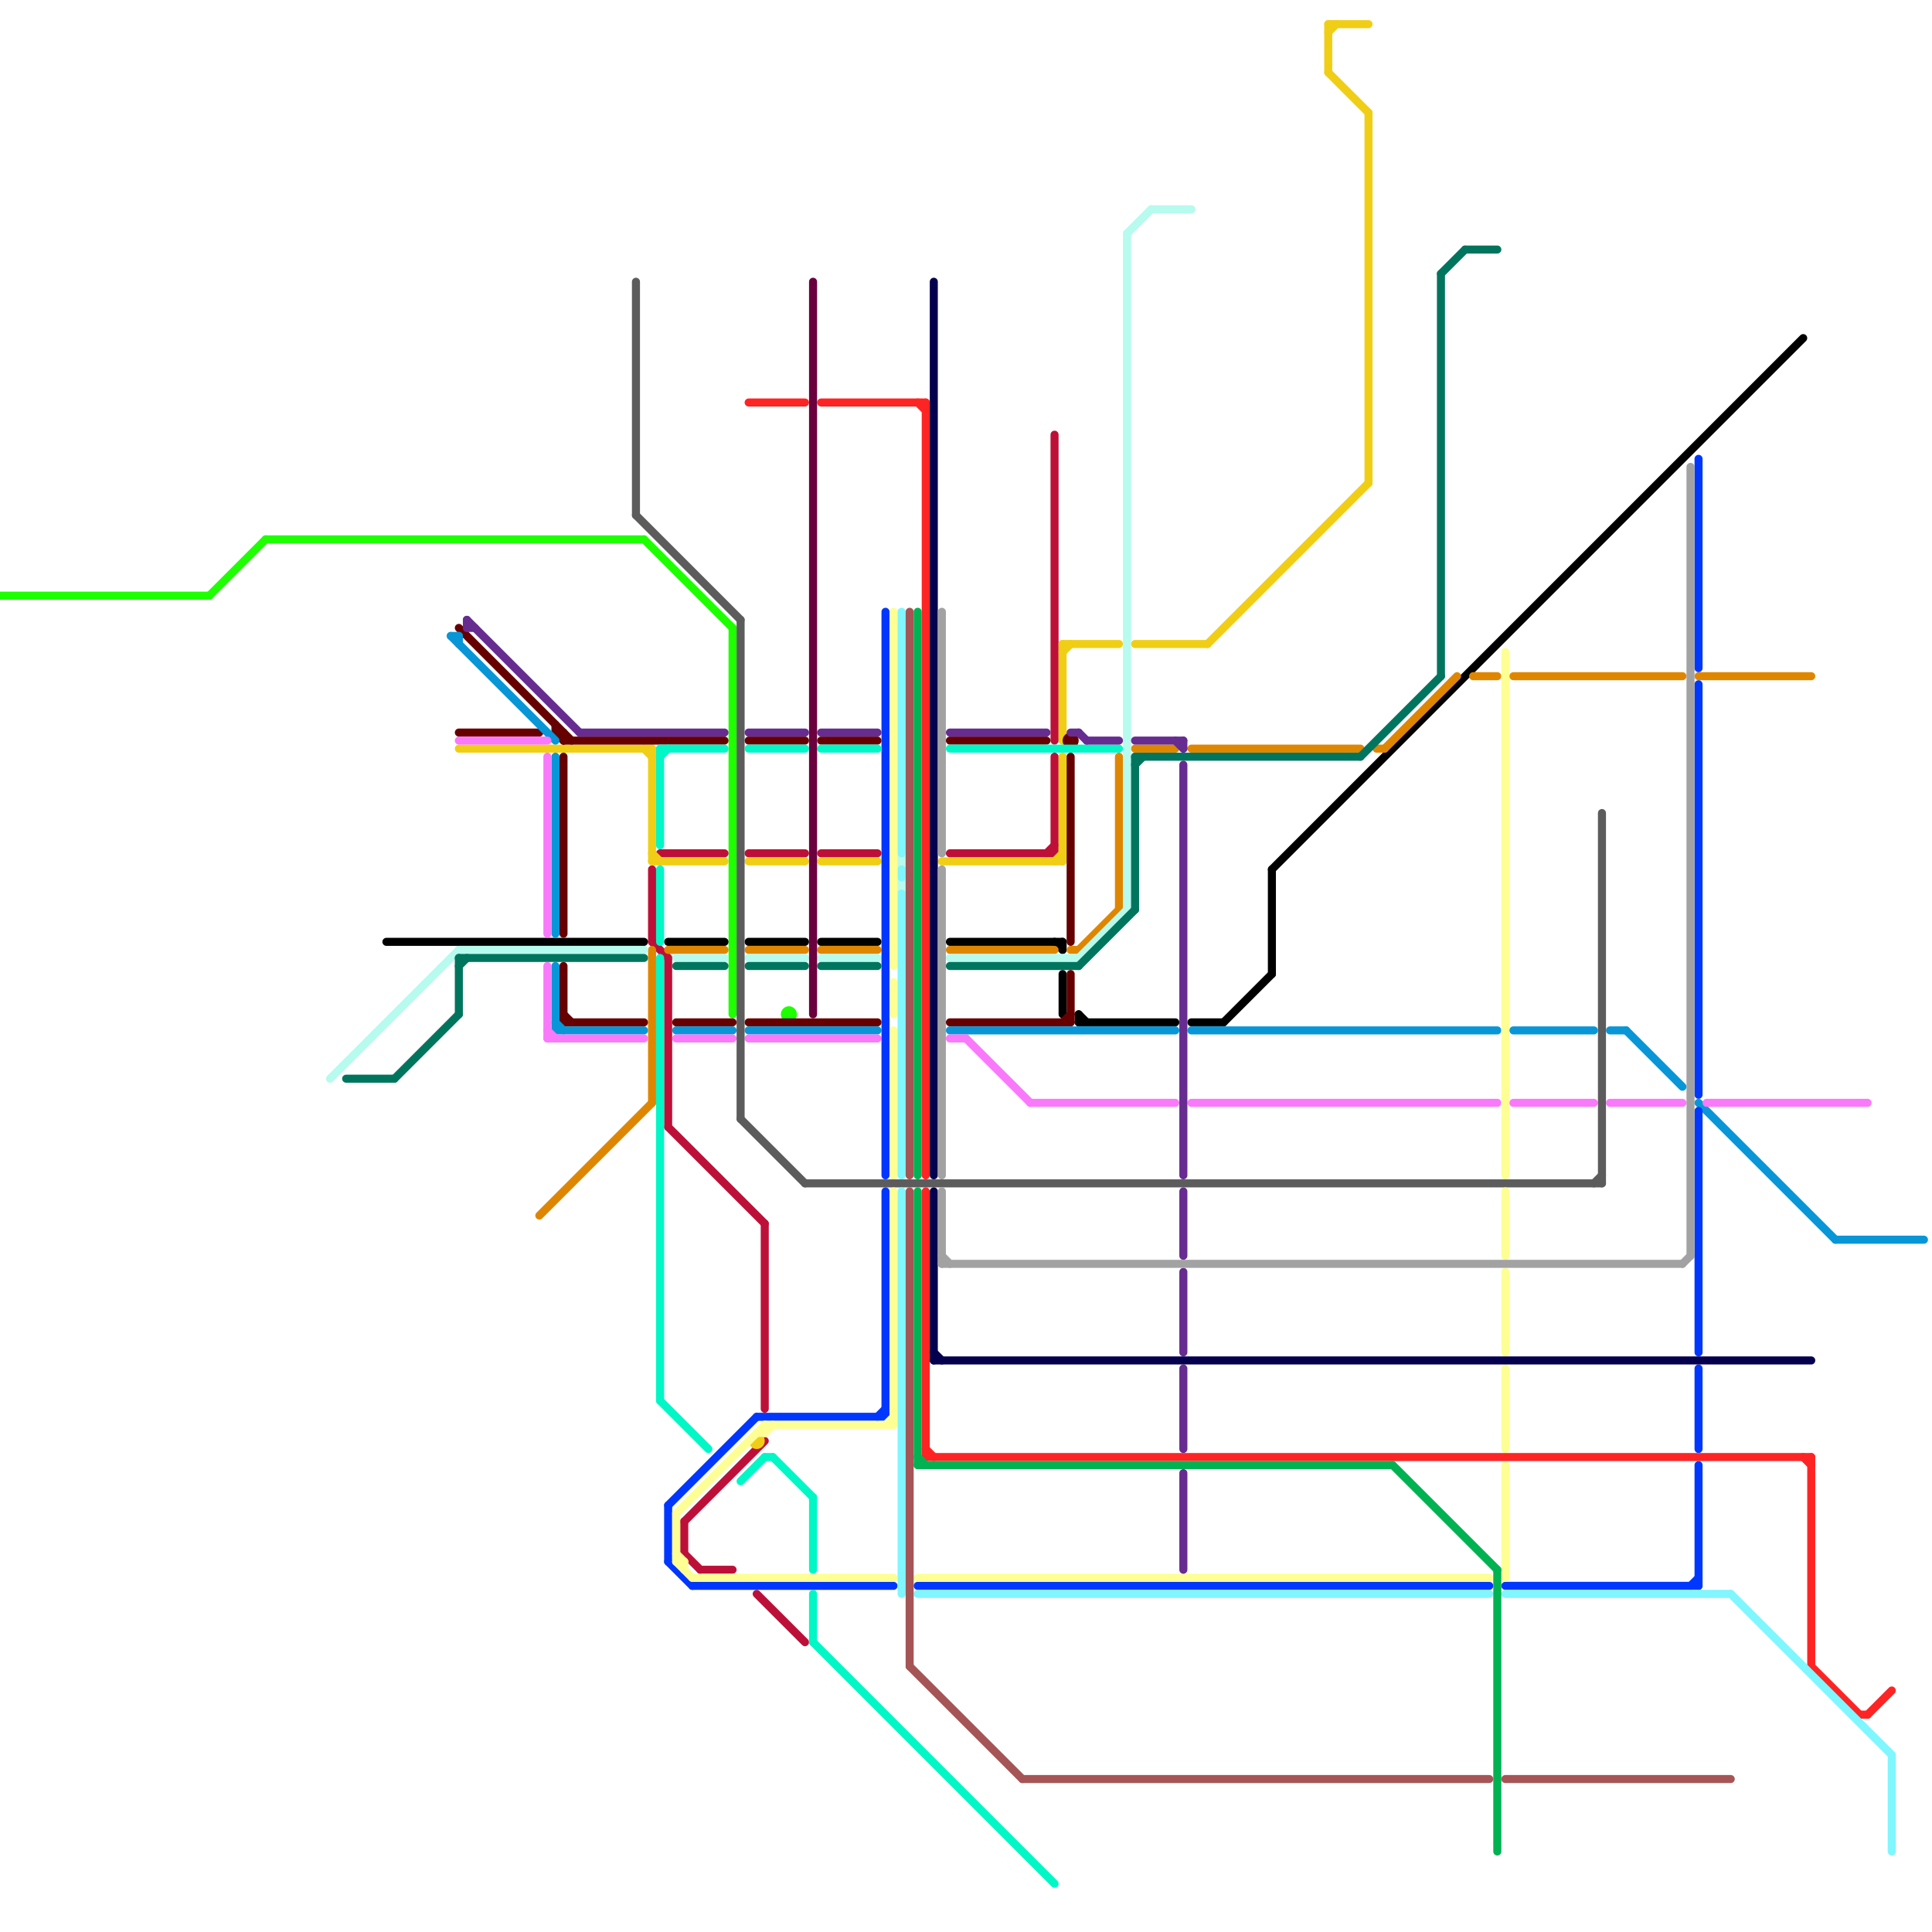 
<svg version="1.1" xmlns="http://www.w3.org/2000/svg" viewBox="0 0 240 240">
<style>line { stroke-width: 1; fill: none; stroke-linecap: round; stroke-linejoin: round; } .c0 { stroke: #1eff00 } .c1 { stroke: #bd1038 } .c2 { stroke: #f0ce15 } .c3 { stroke: #000000 } .c4 { stroke: #df8600 } .c5 { stroke: #b6fbed } .c6 { stroke: #00755e } .c7 { stroke: #660000 } .c8 { stroke: #0896d7 } .c9 { stroke: #f979fb } .c10 { stroke: #5c5c5c } .c11 { stroke: #0037ff } .c12 { stroke: #fdff94 } .c13 { stroke: #02f7c6 } .c14 { stroke: #ff2424 } .c15 { stroke: #662c90 } .c16 { stroke: #6b003e } .c17 { stroke: #80f6ff } .c18 { stroke: #a55555 } .c19 { stroke: #00b251 } .c20 { stroke: #05004d } .c21 { stroke: #a2a2a2 }</style><line class="c0" x1="0" y1="74" x2="26" y2="74"/><line class="c0" x1="80" y1="67" x2="91" y2="78"/><line class="c0" x1="91" y1="78" x2="91" y2="126"/><line class="c0" x1="26" y1="74" x2="33" y2="67"/><line class="c0" x1="33" y1="67" x2="80" y2="67"/><circle cx="98" cy="126" r="1" fill="#1eff00" /><line class="c1" x1="83" y1="140" x2="95" y2="152"/><line class="c1" x1="102" y1="106" x2="109" y2="106"/><line class="c1" x1="118" y1="106" x2="131" y2="106"/><line class="c1" x1="81" y1="117" x2="83" y2="119"/><line class="c1" x1="94" y1="198" x2="100" y2="204"/><line class="c1" x1="81" y1="108" x2="81" y2="117"/><line class="c1" x1="83" y1="119" x2="83" y2="140"/><line class="c1" x1="93" y1="106" x2="100" y2="106"/><line class="c1" x1="95" y1="152" x2="95" y2="175"/><line class="c1" x1="131" y1="54" x2="131" y2="92"/><line class="c1" x1="130" y1="106" x2="131" y2="105"/><line class="c1" x1="85" y1="189" x2="95" y2="179"/><line class="c1" x1="131" y1="94" x2="131" y2="106"/><line class="c1" x1="82" y1="106" x2="90" y2="106"/><line class="c1" x1="85" y1="193" x2="87" y2="195"/><line class="c1" x1="87" y1="195" x2="91" y2="195"/><line class="c1" x1="85" y1="189" x2="85" y2="193"/><line class="c2" x1="93" y1="107" x2="100" y2="107"/><line class="c2" x1="150" y1="80" x2="170" y2="60"/><line class="c2" x1="57" y1="93" x2="81" y2="93"/><line class="c2" x1="132" y1="80" x2="132" y2="92"/><line class="c2" x1="165" y1="3" x2="165" y2="9"/><line class="c2" x1="81" y1="107" x2="90" y2="107"/><line class="c2" x1="102" y1="107" x2="109" y2="107"/><line class="c2" x1="132" y1="81" x2="133" y2="80"/><line class="c2" x1="81" y1="106" x2="82" y2="107"/><line class="c2" x1="80" y1="93" x2="81" y2="94"/><line class="c2" x1="131" y1="107" x2="132" y2="106"/><line class="c2" x1="141" y1="80" x2="150" y2="80"/><line class="c2" x1="170" y1="14" x2="170" y2="60"/><line class="c2" x1="117" y1="107" x2="132" y2="107"/><line class="c2" x1="165" y1="3" x2="170" y2="3"/><line class="c2" x1="132" y1="80" x2="139" y2="80"/><line class="c2" x1="132" y1="94" x2="132" y2="107"/><line class="c2" x1="165" y1="4" x2="166" y2="3"/><line class="c2" x1="165" y1="9" x2="170" y2="14"/><line class="c2" x1="81" y1="93" x2="81" y2="107"/><circle cx="94" cy="179" r="1" fill="#f0ce15" /><line class="c3" x1="158" y1="108" x2="224" y2="42"/><line class="c3" x1="102" y1="117" x2="109" y2="117"/><line class="c3" x1="132" y1="121" x2="132" y2="126"/><line class="c3" x1="134" y1="126" x2="134" y2="127"/><line class="c3" x1="131" y1="117" x2="132" y2="118"/><line class="c3" x1="132" y1="117" x2="132" y2="118"/><line class="c3" x1="118" y1="117" x2="132" y2="117"/><line class="c3" x1="93" y1="117" x2="100" y2="117"/><line class="c3" x1="134" y1="127" x2="146" y2="127"/><line class="c3" x1="158" y1="108" x2="158" y2="121"/><line class="c3" x1="152" y1="127" x2="158" y2="121"/><line class="c3" x1="134" y1="126" x2="135" y2="127"/><line class="c3" x1="48" y1="117" x2="80" y2="117"/><line class="c3" x1="148" y1="127" x2="152" y2="127"/><line class="c3" x1="83" y1="117" x2="90" y2="117"/><line class="c4" x1="139" y1="94" x2="139" y2="113"/><line class="c4" x1="102" y1="118" x2="109" y2="118"/><line class="c4" x1="133" y1="118" x2="134" y2="118"/><line class="c4" x1="211" y1="84" x2="225" y2="84"/><line class="c4" x1="118" y1="118" x2="131" y2="118"/><line class="c4" x1="93" y1="118" x2="100" y2="118"/><line class="c4" x1="81" y1="118" x2="81" y2="137"/><line class="c4" x1="141" y1="93" x2="146" y2="93"/><line class="c4" x1="188" y1="84" x2="209" y2="84"/><line class="c4" x1="171" y1="93" x2="172" y2="93"/><line class="c4" x1="172" y1="93" x2="181" y2="84"/><line class="c4" x1="67" y1="151" x2="81" y2="137"/><line class="c4" x1="134" y1="118" x2="139" y2="113"/><line class="c4" x1="148" y1="93" x2="169" y2="93"/><line class="c4" x1="83" y1="118" x2="90" y2="118"/><line class="c4" x1="183" y1="84" x2="186" y2="84"/><line class="c5" x1="140" y1="29" x2="143" y2="26"/><line class="c5" x1="84" y1="119" x2="90" y2="119"/><line class="c5" x1="57" y1="118" x2="80" y2="118"/><line class="c5" x1="140" y1="29" x2="140" y2="113"/><line class="c5" x1="41" y1="134" x2="57" y2="118"/><line class="c5" x1="143" y1="26" x2="148" y2="26"/><line class="c5" x1="118" y1="119" x2="134" y2="119"/><line class="c5" x1="93" y1="119" x2="100" y2="119"/><line class="c5" x1="102" y1="119" x2="109" y2="119"/><line class="c5" x1="134" y1="119" x2="140" y2="113"/><circle cx="112" cy="107" r="1" fill="#b6fbed" /><circle cx="112" cy="110" r="1" fill="#b6fbed" /><line class="c6" x1="102" y1="120" x2="109" y2="120"/><line class="c6" x1="49" y1="134" x2="57" y2="126"/><line class="c6" x1="141" y1="94" x2="169" y2="94"/><line class="c6" x1="182" y1="31" x2="186" y2="31"/><line class="c6" x1="93" y1="120" x2="100" y2="120"/><line class="c6" x1="57" y1="119" x2="57" y2="126"/><line class="c6" x1="57" y1="119" x2="80" y2="119"/><line class="c6" x1="141" y1="94" x2="141" y2="113"/><line class="c6" x1="57" y1="120" x2="58" y2="119"/><line class="c6" x1="84" y1="120" x2="90" y2="120"/><line class="c6" x1="179" y1="34" x2="182" y2="31"/><line class="c6" x1="134" y1="120" x2="141" y2="113"/><line class="c6" x1="118" y1="120" x2="134" y2="120"/><line class="c6" x1="43" y1="134" x2="49" y2="134"/><line class="c6" x1="179" y1="34" x2="179" y2="84"/><line class="c6" x1="141" y1="95" x2="142" y2="94"/><line class="c6" x1="169" y1="94" x2="179" y2="84"/><line class="c7" x1="133" y1="94" x2="133" y2="117"/><line class="c7" x1="70" y1="120" x2="70" y2="127"/><line class="c7" x1="133" y1="121" x2="133" y2="127"/><line class="c7" x1="69" y1="91" x2="70" y2="92"/><line class="c7" x1="118" y1="127" x2="133" y2="127"/><line class="c7" x1="93" y1="127" x2="109" y2="127"/><line class="c7" x1="69" y1="91" x2="70" y2="91"/><line class="c7" x1="70" y1="127" x2="80" y2="127"/><line class="c7" x1="69" y1="90" x2="69" y2="91"/><line class="c7" x1="70" y1="91" x2="70" y2="92"/><line class="c7" x1="118" y1="92" x2="130" y2="92"/><line class="c7" x1="70" y1="92" x2="90" y2="92"/><line class="c7" x1="132" y1="127" x2="133" y2="126"/><line class="c7" x1="57" y1="78" x2="71" y2="92"/><line class="c7" x1="93" y1="92" x2="100" y2="92"/><line class="c7" x1="70" y1="126" x2="71" y2="127"/><line class="c7" x1="84" y1="127" x2="91" y2="127"/><line class="c7" x1="70" y1="94" x2="70" y2="116"/><line class="c7" x1="57" y1="91" x2="67" y2="91"/><line class="c7" x1="102" y1="92" x2="109" y2="92"/><circle cx="133" cy="92" r="1" fill="#660000" /><line class="c8" x1="200" y1="128" x2="202" y2="128"/><line class="c8" x1="69" y1="127" x2="70" y2="128"/><line class="c8" x1="57" y1="79" x2="57" y2="80"/><line class="c8" x1="211" y1="137" x2="228" y2="154"/><line class="c8" x1="84" y1="128" x2="91" y2="128"/><line class="c8" x1="148" y1="128" x2="186" y2="128"/><line class="c8" x1="93" y1="128" x2="109" y2="128"/><line class="c8" x1="69" y1="120" x2="69" y2="128"/><line class="c8" x1="56" y1="79" x2="57" y2="79"/><line class="c8" x1="118" y1="128" x2="146" y2="128"/><line class="c8" x1="202" y1="128" x2="209" y2="135"/><line class="c8" x1="56" y1="79" x2="69" y2="92"/><line class="c8" x1="69" y1="94" x2="69" y2="116"/><line class="c8" x1="188" y1="128" x2="198" y2="128"/><line class="c8" x1="228" y1="154" x2="239" y2="154"/><line class="c8" x1="69" y1="128" x2="80" y2="128"/><line class="c9" x1="68" y1="94" x2="68" y2="116"/><line class="c9" x1="84" y1="129" x2="91" y2="129"/><line class="c9" x1="68" y1="120" x2="68" y2="129"/><line class="c9" x1="120" y1="129" x2="128" y2="137"/><line class="c9" x1="68" y1="129" x2="80" y2="129"/><line class="c9" x1="128" y1="137" x2="146" y2="137"/><line class="c9" x1="212" y1="137" x2="232" y2="137"/><line class="c9" x1="93" y1="129" x2="109" y2="129"/><line class="c9" x1="118" y1="129" x2="120" y2="129"/><line class="c9" x1="148" y1="137" x2="186" y2="137"/><line class="c9" x1="188" y1="137" x2="198" y2="137"/><line class="c9" x1="68" y1="128" x2="69" y2="129"/><line class="c9" x1="57" y1="92" x2="68" y2="92"/><line class="c9" x1="200" y1="137" x2="209" y2="137"/><line class="c10" x1="100" y1="147" x2="199" y2="147"/><line class="c10" x1="79" y1="35" x2="79" y2="64"/><line class="c10" x1="79" y1="64" x2="92" y2="77"/><line class="c10" x1="92" y1="77" x2="92" y2="139"/><line class="c10" x1="92" y1="139" x2="100" y2="147"/><line class="c10" x1="198" y1="147" x2="199" y2="146"/><line class="c10" x1="199" y1="101" x2="199" y2="147"/><line class="c11" x1="211" y1="57" x2="211" y2="83"/><line class="c11" x1="94" y1="176" x2="110" y2="176"/><line class="c11" x1="86" y1="197" x2="111" y2="197"/><line class="c11" x1="211" y1="170" x2="211" y2="180"/><line class="c11" x1="211" y1="85" x2="211" y2="136"/><line class="c11" x1="211" y1="182" x2="211" y2="197"/><line class="c11" x1="83" y1="187" x2="83" y2="194"/><line class="c11" x1="187" y1="197" x2="211" y2="197"/><line class="c11" x1="83" y1="187" x2="94" y2="176"/><line class="c11" x1="110" y1="148" x2="110" y2="176"/><line class="c11" x1="109" y1="176" x2="110" y2="175"/><line class="c11" x1="210" y1="197" x2="211" y2="196"/><line class="c11" x1="114" y1="197" x2="185" y2="197"/><line class="c11" x1="110" y1="76" x2="110" y2="146"/><line class="c11" x1="211" y1="138" x2="211" y2="168"/><line class="c11" x1="83" y1="194" x2="86" y2="197"/><line class="c12" x1="111" y1="76" x2="111" y2="120"/><line class="c12" x1="111" y1="128" x2="111" y2="146"/><line class="c12" x1="187" y1="158" x2="187" y2="168"/><line class="c12" x1="84" y1="188" x2="84" y2="194"/><line class="c12" x1="95" y1="177" x2="111" y2="177"/><line class="c12" x1="84" y1="193" x2="85" y2="194"/><line class="c12" x1="114" y1="196" x2="185" y2="196"/><line class="c12" x1="95" y1="177" x2="95" y2="178"/><line class="c12" x1="111" y1="122" x2="111" y2="126"/><line class="c12" x1="85" y1="194" x2="85" y2="195"/><line class="c12" x1="111" y1="148" x2="111" y2="177"/><line class="c12" x1="94" y1="178" x2="95" y2="178"/><line class="c12" x1="187" y1="81" x2="187" y2="146"/><line class="c12" x1="187" y1="148" x2="187" y2="156"/><line class="c12" x1="187" y1="182" x2="187" y2="196"/><line class="c12" x1="110" y1="177" x2="111" y2="176"/><line class="c12" x1="86" y1="196" x2="111" y2="196"/><line class="c12" x1="187" y1="170" x2="187" y2="180"/><line class="c12" x1="84" y1="194" x2="86" y2="196"/><line class="c12" x1="84" y1="188" x2="95" y2="177"/><line class="c12" x1="95" y1="178" x2="96" y2="177"/><line class="c12" x1="84" y1="194" x2="85" y2="194"/><line class="c13" x1="82" y1="93" x2="82" y2="105"/><line class="c13" x1="101" y1="198" x2="101" y2="204"/><line class="c13" x1="96" y1="181" x2="101" y2="186"/><line class="c13" x1="95" y1="181" x2="96" y2="181"/><line class="c13" x1="82" y1="174" x2="88" y2="180"/><line class="c13" x1="82" y1="94" x2="83" y2="93"/><line class="c13" x1="82" y1="108" x2="82" y2="117"/><line class="c13" x1="92" y1="184" x2="95" y2="181"/><line class="c13" x1="101" y1="204" x2="131" y2="234"/><line class="c13" x1="102" y1="93" x2="109" y2="93"/><line class="c13" x1="82" y1="119" x2="82" y2="174"/><line class="c13" x1="82" y1="93" x2="90" y2="93"/><line class="c13" x1="93" y1="93" x2="100" y2="93"/><line class="c13" x1="118" y1="93" x2="139" y2="93"/><line class="c13" x1="101" y1="186" x2="101" y2="195"/><line class="c14" x1="114" y1="50" x2="115" y2="51"/><line class="c14" x1="115" y1="50" x2="115" y2="146"/><line class="c14" x1="93" y1="50" x2="100" y2="50"/><line class="c14" x1="115" y1="180" x2="116" y2="181"/><line class="c14" x1="232" y1="213" x2="235" y2="210"/><line class="c14" x1="225" y1="181" x2="225" y2="207"/><line class="c14" x1="115" y1="148" x2="115" y2="181"/><line class="c14" x1="115" y1="181" x2="225" y2="181"/><line class="c14" x1="225" y1="207" x2="231" y2="213"/><line class="c14" x1="231" y1="213" x2="232" y2="213"/><line class="c14" x1="224" y1="181" x2="225" y2="182"/><line class="c14" x1="102" y1="50" x2="115" y2="50"/><line class="c15" x1="58" y1="77" x2="58" y2="78"/><line class="c15" x1="147" y1="158" x2="147" y2="168"/><line class="c15" x1="147" y1="95" x2="147" y2="146"/><line class="c15" x1="141" y1="92" x2="147" y2="92"/><line class="c15" x1="72" y1="91" x2="90" y2="91"/><line class="c15" x1="147" y1="183" x2="147" y2="195"/><line class="c15" x1="58" y1="77" x2="72" y2="91"/><line class="c15" x1="147" y1="148" x2="147" y2="156"/><line class="c15" x1="93" y1="91" x2="100" y2="91"/><line class="c15" x1="58" y1="78" x2="59" y2="78"/><line class="c15" x1="133" y1="91" x2="134" y2="91"/><line class="c15" x1="135" y1="92" x2="139" y2="92"/><line class="c15" x1="147" y1="92" x2="147" y2="93"/><line class="c15" x1="134" y1="91" x2="135" y2="92"/><line class="c15" x1="118" y1="91" x2="130" y2="91"/><line class="c15" x1="146" y1="92" x2="147" y2="93"/><line class="c15" x1="147" y1="170" x2="147" y2="180"/><line class="c15" x1="102" y1="91" x2="109" y2="91"/><line class="c16" x1="101" y1="35" x2="101" y2="126"/><line class="c17" x1="112" y1="76" x2="112" y2="106"/><line class="c17" x1="235" y1="218" x2="235" y2="230"/><line class="c17" x1="112" y1="148" x2="112" y2="198"/><line class="c17" x1="187" y1="198" x2="215" y2="198"/><line class="c17" x1="114" y1="198" x2="185" y2="198"/><line class="c17" x1="112" y1="111" x2="112" y2="146"/><line class="c17" x1="112" y1="108" x2="112" y2="109"/><line class="c17" x1="215" y1="198" x2="235" y2="218"/><line class="c18" x1="187" y1="221" x2="215" y2="221"/><line class="c18" x1="113" y1="148" x2="113" y2="207"/><line class="c18" x1="113" y1="76" x2="113" y2="146"/><line class="c18" x1="113" y1="207" x2="127" y2="221"/><line class="c18" x1="127" y1="221" x2="185" y2="221"/><line class="c19" x1="114" y1="148" x2="114" y2="182"/><line class="c19" x1="114" y1="181" x2="115" y2="182"/><line class="c19" x1="173" y1="182" x2="186" y2="195"/><line class="c19" x1="114" y1="76" x2="114" y2="146"/><line class="c19" x1="186" y1="195" x2="186" y2="230"/><line class="c19" x1="114" y1="182" x2="173" y2="182"/><line class="c20" x1="116" y1="169" x2="225" y2="169"/><line class="c20" x1="116" y1="168" x2="117" y2="169"/><line class="c20" x1="116" y1="35" x2="116" y2="146"/><line class="c20" x1="116" y1="148" x2="116" y2="169"/><line class="c21" x1="117" y1="108" x2="117" y2="146"/><line class="c21" x1="117" y1="148" x2="117" y2="157"/><line class="c21" x1="210" y1="58" x2="210" y2="156"/><line class="c21" x1="209" y1="157" x2="210" y2="156"/><line class="c21" x1="117" y1="76" x2="117" y2="106"/><line class="c21" x1="117" y1="156" x2="118" y2="157"/><line class="c21" x1="117" y1="157" x2="209" y2="157"/>


</svg>

